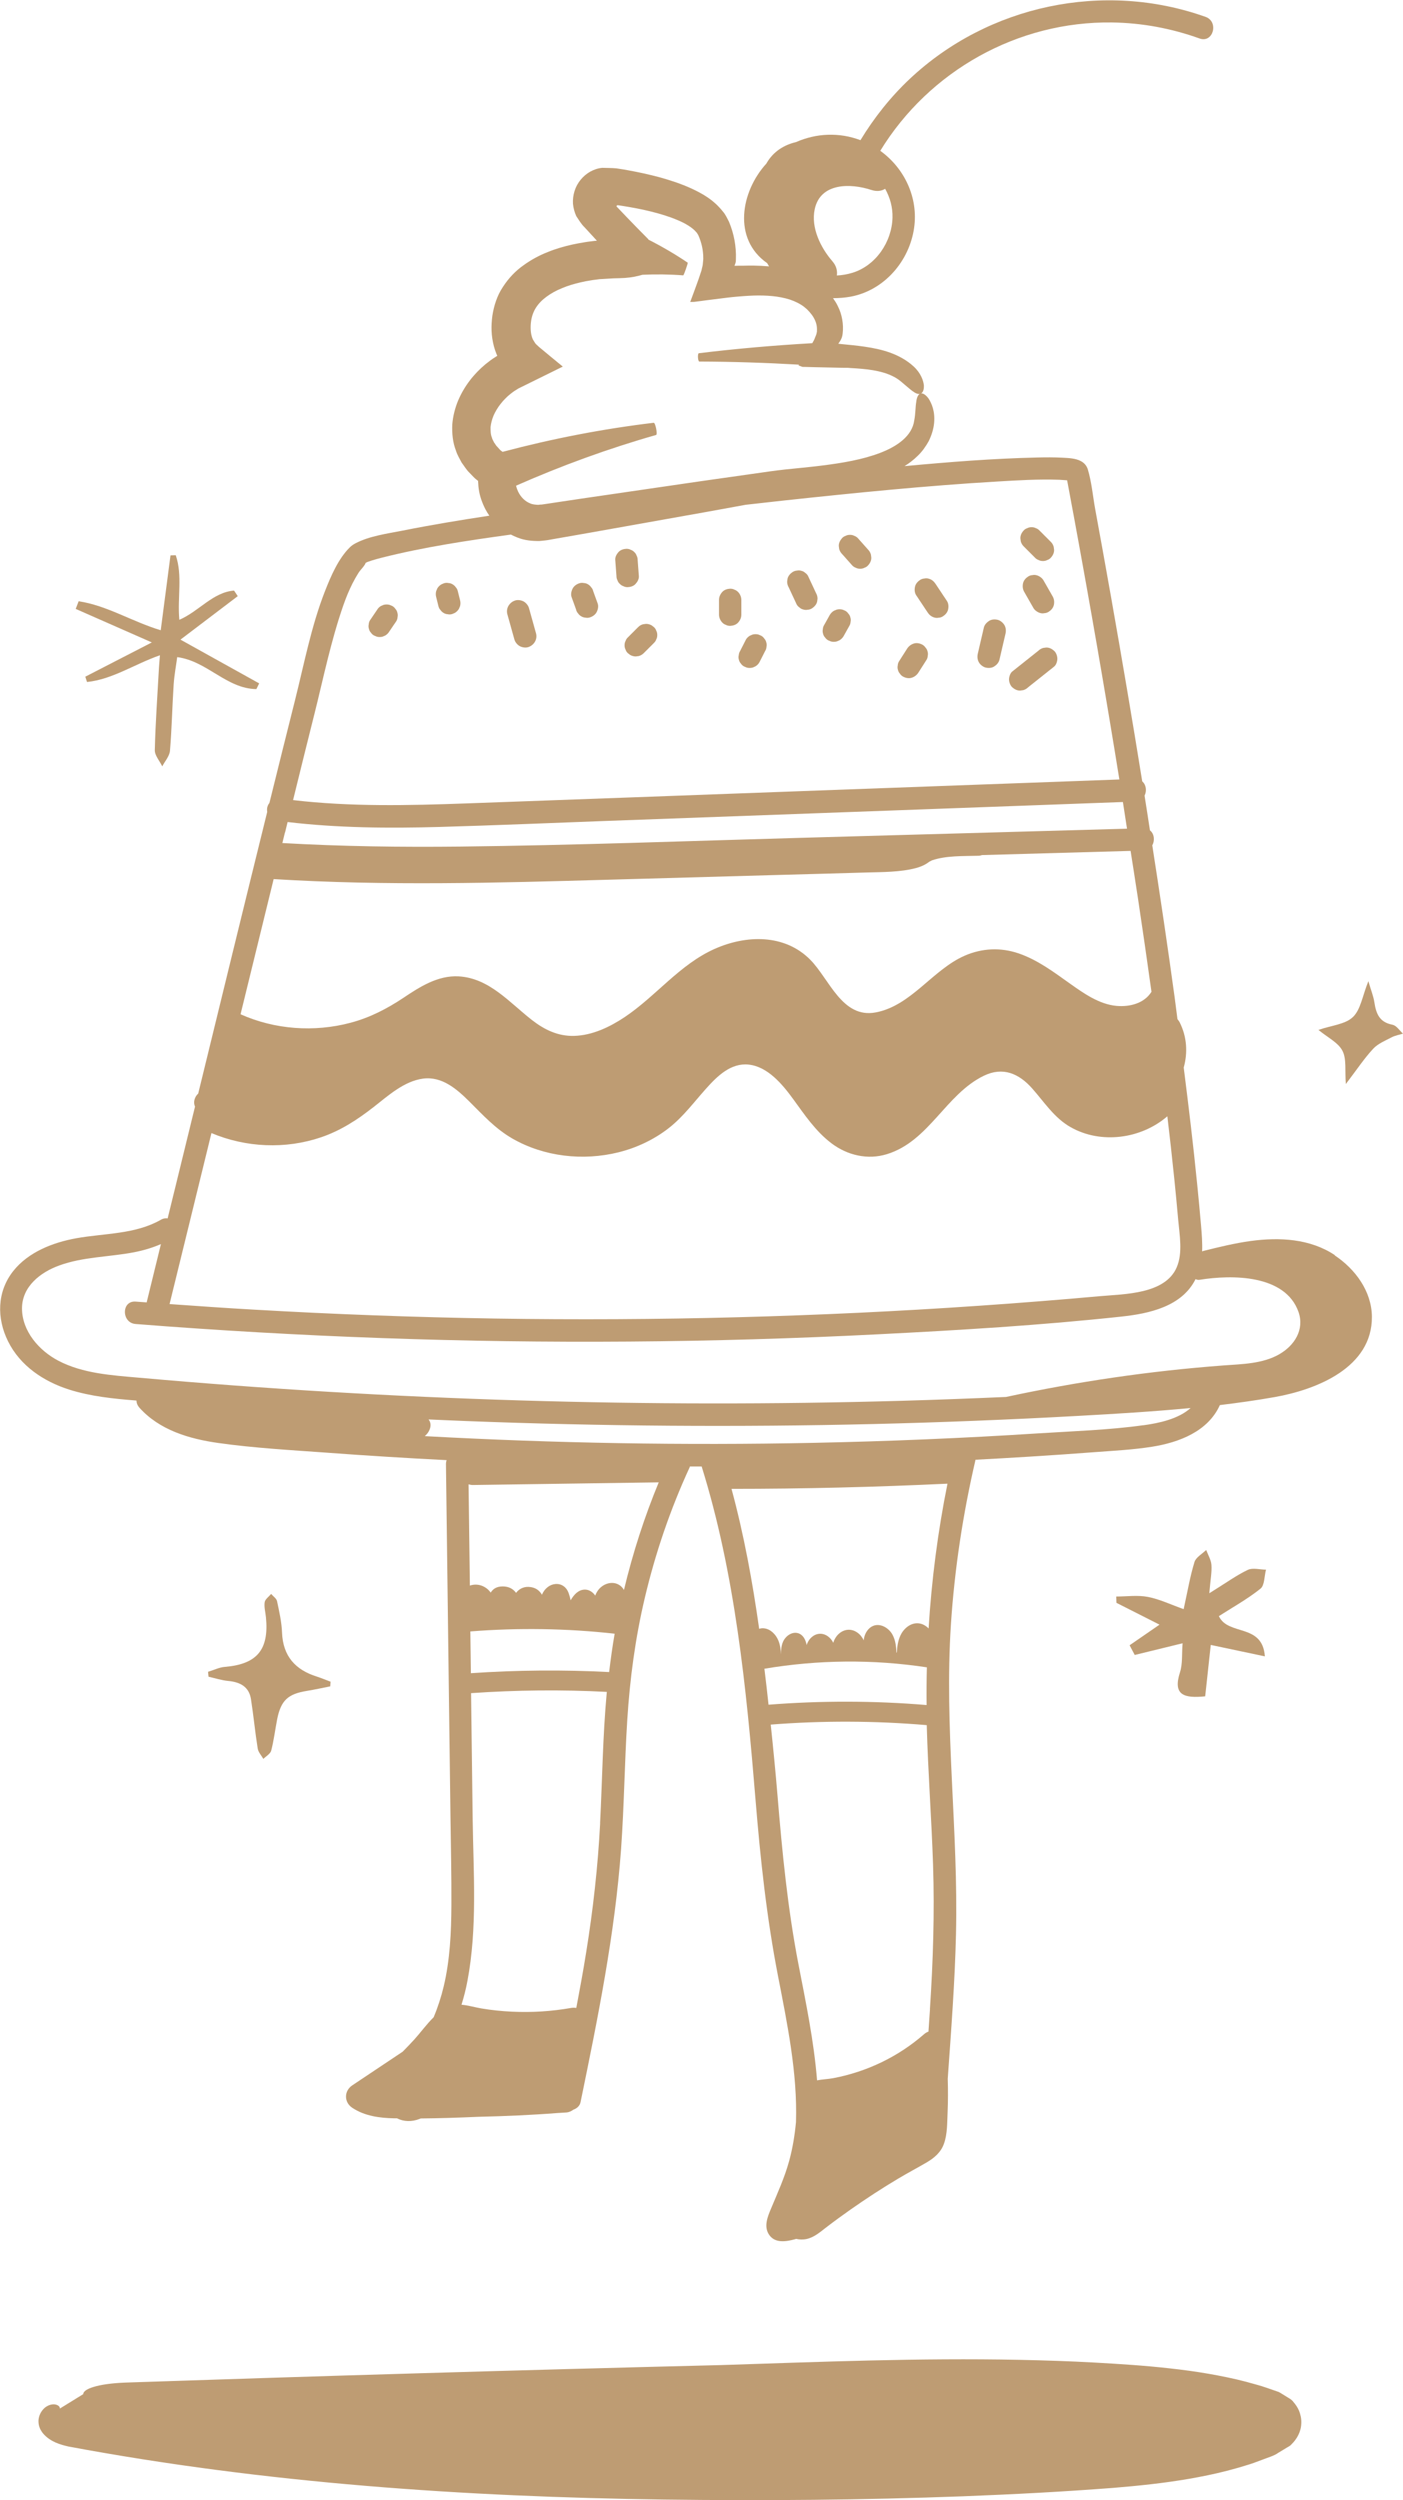 <?xml version="1.0" encoding="UTF-8"?><svg id="Layer_2" xmlns="http://www.w3.org/2000/svg" viewBox="0 0 211.07 375.97"><defs><style>.cls-1{fill:#be9c73;}</style></defs><g id="Layer_1-2"><path class="cls-1" d="M194.56,361.17c-.1-.11-.2-.21-.32-.31-.12-.1-.3-.19-.45-.29l-.94-.58c-.16-.09-.3-.2-.48-.28l-.64-.22-1.27-.44c-.84-.3-1.77-.52-2.66-.78-.21-.06-.48-.14-.61-.16l-.36-.09-.72-.18-1.44-.32c-.96-.2-1.92-.38-2.88-.55-1.92-.33-3.83-.59-5.74-.8-3.82-.43-7.59-.67-11.36-.88-3.77-.21-7.54-.33-11.31-.41-15.07-.31-30.07.31-44.99.79-29.86.74-59.72,1.62-89.56,2.63-4.21.17-6.32.98-6.31,1.74l-3.52,2.17c.03-.17-.08-.44-.53-.58-.43-.15-1.3-.06-1.99.71-.33.38-.63.91-.69,1.62-.01.36.02.76.19,1.16.07.2.2.4.31.58.1.14.21.29.34.42,1.02,1.08,2.39,1.51,3.7,1.8,29.58,5.52,59.6,7.57,89.59,7.97,14.99.2,29.97.07,44.98-.49,7.51-.29,14.99-.68,22.52-1.26,3.78-.31,7.59-.7,11.42-1.36,1.91-.33,3.83-.72,5.74-1.21.95-.25,1.91-.51,2.85-.81l.53-.16c.21-.06.44-.15.66-.22l1.29-.48c.84-.33,1.81-.6,2.4-1.04l1.01-.61c.31-.21.74-.39.93-.62.46-.45.81-.91,1.06-1.42.25-.5.43-1.06.46-1.75.04-.69-.12-1.38-.33-1.9-.22-.52-.51-.96-.9-1.39Z"/><path class="cls-1" d="M200.8,188.74c-3.72-2.47-8.32-2.7-12.61-2.12-2.42.33-4.79.91-7.15,1.5-.07.02-.13.05-.19.07.05-1.28-.05-2.59-.16-3.87-.18-2.1-.38-4.2-.59-6.29-.58-5.84-1.28-11.66-2.02-17.49.62-2.2.5-4.62-.62-6.82-.09-.18-.22-.31-.32-.46-.15-1.13-.29-2.26-.44-3.39-1.04-7.6-2.17-15.18-3.35-22.75.41-.72.3-1.74-.35-2.25-.27-1.74-.53-3.48-.81-5.22.36-.71.24-1.65-.35-2.14-1.48-9.2-3.04-18.38-4.66-27.55-.79-4.46-1.59-8.91-2.41-13.36-.36-1.96-.54-4.11-1.12-6.02-.17-.55-.53-.96-1.03-1.23-.82-.44-1.85-.47-2.76-.52-1.27-.07-2.54-.06-3.8-.03-6.66.15-13.33.68-19.98,1.3.69-.43,1.35-.93,1.96-1.53.66-.62,1.22-1.4,1.68-2.23.42-.86.72-1.79.81-2.72.17-1.78-.39-2.97-.81-3.65-.49-.67-.93-.9-1.26-.78-.33.12-.55.58-.62,1.28-.13.7-.09,1.67-.3,2.76-.32,2.35-2.59,3.92-5.19,4.9-2.62.99-5.56,1.48-8.51,1.86-1.48.19-2.98.33-4.51.49-1.51.14-3.16.35-4.64.57l-9.09,1.29-18.17,2.65-4.54.68-1.14.17-.28.04h-.17s-.34.04-.34.04c-.43-.03-.84-.05-1.2-.22-.73-.28-1.39-.91-1.8-1.74-.14-.3-.25-.61-.32-.92,6.8-3,13.84-5.57,21.07-7.63.24-.1-.12-1.89-.37-1.83-7.62.91-15.22,2.38-22.72,4.37-.01,0-.03-.02-.04-.02-.1-.07-.16-.12-.22-.16l-.07-.06s-.09-.08-.14-.15l-.31-.34c-.24-.21-.33-.47-.52-.69-.1-.25-.27-.47-.32-.73-.2-.48-.2-1.02-.2-1.57.06-.56.21-1.16.46-1.75.52-1.19,1.43-2.35,2.52-3.23.28-.21.55-.43.85-.6l.22-.14h.01s.09-.07.09-.07h.01s.02-.01.02-.01l.08-.04.16-.08,1.56-.77,4.89-2.41c-1.16-.96-2.54-2.07-3.61-2.98-.25-.23-.53-.46-.65-.71l-.23-.37-.05-.11c-.07-.15-.11-.29-.15-.45-.17-.6-.19-1.47-.08-2.22.21-1.48.95-2.66,2.32-3.67.67-.49,1.46-.94,2.35-1.29.87-.37,1.82-.65,2.79-.87.49-.12.98-.21,1.49-.29.25-.05.5-.08.76-.11l.38-.05c.08,0,.08-.02.23-.03l.41-.02,1.65-.1c.58-.01,1.16-.03,1.72-.06,1.05-.07,1.9-.26,2.66-.48,2.02-.09,4.06-.07,6.13.09.1-.03.75-1.89.67-1.91-1.87-1.26-3.85-2.42-5.92-3.47v-.05c-1.09-1.1-2.2-2.22-3.21-3.28l-1.07-1.12-.38-.4-.02-.02c-.07-.03-.14-.13-.09-.22.02-.04.07-.07.12-.07h.08s.04,0,.04,0l.54.08c1.47.23,2.93.5,4.34.85,1.41.35,2.78.76,4.02,1.29,1.23.5,2.34,1.2,2.83,1.82.08.07.14.15.16.21.04.08.08.1.14.22.12.28.24.55.33.84.19.57.32,1.15.38,1.74.04.29.05.59.05.89.02.07-.03.5-.06.8,0,.31-.15.72-.21,1.07-.47,1.49-1.15,3.25-1.69,4.73.19,0,.36,0,.57-.01l.72-.09,1.44-.19,2.87-.36c.49-.07.91-.09,1.36-.14l1.11-.09c.49-.04.98-.06,1.46-.08,1.93-.06,3.83.08,5.45.6.8.27,1.52.62,2.13,1.08l.43.36.42.44c.25.3.49.6.65.91.35.62.49,1.24.45,1.92v.13s-.03.12-.03.12l-.03.16c-.05.21-.16.43-.24.64-.08.25-.23.52-.4.8-5.72.33-11.41.82-17.07,1.51-.22.05-.14,1.27.08,1.25,5.01.02,10.01.18,14.99.47-.02.04-.05.08-.07.12.19.05.28.1.42.15.07.02.11.05.21.07h.36s1.45.04,1.45.04l2.85.06,1.41.03h.7s.45.04.45.04c.58.03,1.15.07,1.71.12,2.23.2,4.36.67,5.81,1.87,1.43,1.17,2.27,2.11,2.98,1.87.33-.12.54-.52.51-1.26-.08-.71-.44-1.82-1.53-2.83-1.06-.98-2.33-1.65-3.59-2.1-1.27-.45-2.54-.7-3.78-.88-.62-.09-1.24-.17-1.84-.23l-1-.1-.71-.07-.34-.04h-.08s.03-.05.04-.08l.11-.15c.12-.17.22-.35.3-.53.04-.09.08-.18.1-.27l.04-.13v-.03s.02-.04.02-.08l.04-.26c.17-1.4-.1-2.91-.73-4.14-.2-.43-.46-.82-.72-1.19.9,0,1.8-.07,2.68-.23,5.04-.96,8.81-5.34,9.52-10.34.65-4.55-1.45-8.97-5.09-11.59,7.37-12.04,20.7-19.5,34.86-19.3,4.51.06,8.94.89,13.18,2.41,2.05.73,2.93-2.53.9-3.25-15.3-5.45-32.68-1.78-44.5,9.32-2.88,2.71-5.37,5.84-7.42,9.22-3.21-1.21-6.64-1.05-9.67.28-1.84.44-3.42,1.41-4.45,3.17,0,.02-.02.03-.02.05-3.88,4.24-5.11,11.36.1,14.99.1.16.19.33.29.49-.8-.07-1.58-.11-2.36-.12-.56,0-1.12,0-1.67.02h-.67s-.3.01-.3.01h-.14s-.07,0-.07,0c0-.01.02-.05.03-.07.07-.15.12-.3.15-.44,0-.04.02-.05.02-.12,0-.09.02-.05.02-.37.02-.48.01-.96-.03-1.44-.07-.96-.25-1.91-.52-2.82-.14-.46-.3-.9-.48-1.34-.25-.49-.55-1.14-.92-1.55-1.45-1.83-3.14-2.72-4.73-3.47-1.61-.73-3.21-1.25-4.8-1.69-1.6-.43-3.19-.77-4.78-1.06l-.61-.11-1.11-.17c-.72-.07-1.41-.05-2.12-.08-1.29.12-2.46.81-3.27,1.81-.82.99-1.22,2.32-1.14,3.6.06.64.23,1.26.49,1.84.39.58.71,1.17,1.28,1.72l1.72,1.87c.06.07.04.06.06.09l.03.05s-.06,0-.08,0c-.06,0,0-.02-.13,0h-.02s-.19.02-.19.02l-.47.06c-.31.04-.62.07-.93.13-.62.1-1.24.21-1.87.35-1.24.28-2.49.63-3.72,1.14-1.23.48-2.46,1.14-3.62,1.98-1.17.82-2.25,1.94-3.09,3.25-.88,1.3-1.36,2.85-1.59,4.35-.2,1.51-.19,2.95.23,4.56.1.39.24.8.39,1.17l.12.28s0,0,0,0h0s0,0,0,0h0s-.31.2-.31.2c-.5.3-.95.66-1.41,1.02-1.77,1.46-3.23,3.3-4.17,5.51-.46,1.11-.78,2.33-.88,3.62-.05,1.29.06,2.65.55,3.9.2.64.54,1.21.85,1.79.38.51.72,1.09,1.16,1.52l.65.67c.1.11.22.22.36.33l.26.21.05.02v.04s.03.41.03.41c.02.26.02.49.07.77.15,1.1.52,2.12,1.01,3.07.17.33.37.65.59.96-4.36.66-8.71,1.38-13.03,2.24-2.31.46-4.98.8-7.1,1.91-.31.16-.59.35-.85.6-1.75,1.72-2.87,4.36-3.75,6.6-2.07,5.28-3.15,11.01-4.53,16.49-1.29,5.12-2.56,10.24-3.83,15.37-.14.17-.25.37-.31.61-.06.22-.06.48-.02.73-3.49,14.11-6.93,28.23-10.38,42.35-.54.5-.79,1.3-.48,1.96-.95,3.88-1.9,7.77-2.85,11.65-.42,1.72-.85,3.45-1.27,5.17-.33-.05-.68,0-1.05.22-3.85,2.19-8.44,2-12.68,2.76-3.51.63-7.23,2.07-9.5,4.94-2.45,3.1-2.5,7.1-.78,10.56,1.83,3.69,5.35,6.04,9.19,7.26,3.25,1.03,6.7,1.38,10.13,1.65.01.36.14.73.44,1.07,3.03,3.38,7.49,4.69,11.85,5.31,5.45.77,11,1.07,16.49,1.47,5.95.44,11.91.81,17.88,1.11-.06.18-.1.37-.1.59.23,17.69.45,35.37.68,53.06.06,4.42.16,8.84.14,13.27-.02,4.1-.21,8.23-1.16,12.23-.38,1.58-.88,3.13-1.51,4.63-1.07,1.05-2,2.34-2.86,3.29-.57.63-1.18,1.26-1.8,1.89-2.53,1.69-5.05,3.37-7.58,5.06-1.26.84-1.26,2.55,0,3.38,1.89,1.25,4.1,1.53,6.32,1.58.14,0,.28,0,.42,0,.99.52,2.22.54,3.36.1.06-.02.13-.06.19-.08,1.38-.01,2.77-.04,4.15-.08,1.52-.04,3.05-.11,4.57-.17,3.97-.09,7.94-.26,11.9-.57h0c.44-.03.88-.05,1.31-.08.43-.04.76-.21,1.04-.42.52-.18.97-.57,1.08-1.13,2.59-12.6,5.17-25.25,6.1-38.11.46-6.46.52-12.93.93-19.39.39-6.19,1.21-12.31,2.64-18.35,1.59-6.73,3.83-13.29,6.72-19.57.03-.06.04-.11.06-.17.59,0,1.18,0,1.77,0,5.03,16.13,6.72,33.29,8.1,50.07.73,8.92,1.67,17.72,3.38,26.52,1.4,7.22,2.94,14.6,2.71,22-.19,1.97-.5,3.93-1.03,5.85-.68,2.48-1.72,4.75-2.71,7.12-.5,1.19-1.12,2.64-.37,3.87.88,1.44,2.61,1.14,3.98.77.05-.01.1-.04.15-.05.49.11,1.01.14,1.58.02,1.15-.26,2.04-1.05,2.95-1.75,1.2-.92,2.42-1.81,3.66-2.68,2.34-1.64,4.73-3.2,7.18-4.66,1.41-.84,2.87-1.61,4.29-2.44,1.14-.67,2.13-1.52,2.58-2.8.53-1.47.48-3.22.55-4.76.07-1.67.07-3.34.02-5.01.51-7.24,1.07-14.48,1.24-21.74.37-15.57-1.78-31.06-.76-46.63.55-8.33,1.81-16.59,3.7-24.72,2.74-.14,5.47-.3,8.21-.47,3.24-.2,6.48-.43,9.72-.67,2.87-.22,5.76-.36,8.6-.81,4.12-.65,8.45-2.32,10.23-6.27,2.76-.33,5.51-.72,8.24-1.2,6.31-1.12,14.71-4.44,14.63-12.11-.04-3.82-2.51-7.15-5.59-9.2ZM122.57,31.45c.86-4,5.41-3.9,8.5-2.89.85.28,1.56.17,2.09-.17.74,1.31,1.15,2.79,1.11,4.34-.1,3.66-2.52,7.24-6.08,8.31-.74.22-1.51.35-2.29.39.1-.71-.08-1.46-.67-2.14-1.77-2.04-3.26-5.05-2.66-7.84ZM47.26,107.55c1.38-5.52,2.53-11.2,4.41-16.57.39-1.11.83-2.19,1.36-3.24.28-.55.59-1.1.92-1.62.2-.33.98-1.11,1.05-1.46.08-.04.17-.09.23-.13.03-.01.06-.02.09-.03.22-.07.43-.15.64-.22.5-.16,1.01-.29,1.51-.42,6.34-1.6,12.88-2.57,19.39-3.47.32.17.65.32.99.45,1.06.43,2.21.53,3.3.52l.8-.08.4-.05.29-.05,1.13-.2,4.52-.79,18.08-3.22,5.82-1.06c1.94-.22,3.89-.44,5.83-.65,10.61-1.14,21.25-2.21,31.9-2.84,3.14-.19,6.3-.38,9.45-.27.39.02.78.05,1.17.08.37,1.95.73,3.91,1.09,5.86,2.4,13.02,4.66,26.06,6.77,39.13-16.02.59-32.04,1.17-48.07,1.76-16.72.61-33.44,1.24-50.16,1.84-8.68.31-17.43.52-26.08-.5,1.05-4.27,2.1-8.53,3.17-12.79ZM42.89,125.17c.13-.52.26-1.03.38-1.55,7.59.9,15.22.95,22.86.74,8.4-.24,16.8-.6,25.2-.91,16.97-.62,33.93-1.24,50.9-1.86,8.9-.33,17.8-.65,26.7-.98.21,1.33.41,2.67.62,4.01-16.42.46-32.83.92-49.25,1.38-17.02.48-34.04,1.12-51.06,1.31-8.92.1-17.85-.02-26.76-.53.13-.53.26-1.07.39-1.6ZM41.17,132.2c16.82,1.04,33.68.57,50.52.09,8.56-.24,17.12-.48,25.68-.72,4.32-.12,8.64-.23,12.95-.36,2.46-.07,5.13-.04,7.53-.68.55-.15,1.09-.37,1.57-.67.14-.09.26-.19.4-.28.1-.06.34-.17.39-.2,2.17-.73,4.65-.62,7-.69.2,0,.37-.05.53-.1,7.45-.21,14.9-.42,22.35-.63.37,2.39.75,4.77,1.11,7.16.7,4.67,1.38,9.35,2.03,14.03-1.1,1.75-3.27,2.29-5.24,2.12-2.64-.23-5-1.92-7.1-3.41-2.42-1.72-4.79-3.5-7.63-4.48-2.71-.93-5.52-.8-8.13.34-4.85,2.12-8.03,7.52-13.39,8.53-5.05.95-6.97-5.02-9.84-7.92-3.86-3.9-9.64-3.74-14.37-1.64-5.29,2.35-8.85,7.13-13.59,10.29-2.23,1.48-4.83,2.72-7.55,2.8-2.42.07-4.46-.91-6.33-2.36-3.41-2.64-6.44-6.33-11.06-6.59-3.12-.17-5.82,1.56-8.3,3.22-2.49,1.66-5.07,2.99-7.98,3.76-5.46,1.45-11.37,1.02-16.53-1.28,1.66-6.78,3.32-13.55,4.98-20.33ZM31.8,170.39c5.19,2.19,11.14,2.46,16.5.64,3-1.02,5.52-2.68,8-4.62,2.14-1.68,4.52-3.82,7.32-4.2,2.88-.39,5.12,1.58,7.02,3.47,2.02,2.02,3.93,4.09,6.43,5.53,4.78,2.75,10.64,3.4,15.97,2.08,2.7-.67,5.28-1.88,7.49-3.58,2.23-1.72,3.87-3.97,5.74-6.05,1.64-1.83,3.7-3.86,6.38-3.56,2.85.31,5.05,2.96,6.63,5.12,1.76,2.41,3.42,4.92,5.83,6.73,2.38,1.79,5.42,2.51,8.31,1.62,6.37-1.95,8.84-9.01,14.6-11.8,2.86-1.38,5.27-.33,7.25,1.9,1.84,2.07,3.34,4.46,5.82,5.85,4.55,2.57,10.55,1.75,14.47-1.6.02-.02.04-.04.06-.05.37,3.12.72,6.25,1.04,9.38.21,2.06.41,4.12.59,6.19.2,2.28.71,4.97-.22,7.14-1.74,4.06-7.86,4.01-11.52,4.34-6.09.55-12.19,1.03-18.3,1.45-12.06.83-24.13,1.4-36.21,1.72-24.31.65-48.65.26-72.93-1.15-4.19-.24-8.38-.53-12.56-.83,2.1-8.57,4.21-17.14,6.3-25.71ZM70.8,248.46l-.04-3.12c7.23-.57,14.5-.46,21.71.34-.33,1.91-.6,3.83-.83,5.77-6.91-.36-13.89-.3-20.8.17-.01-1.05-.03-2.1-.04-3.15ZM90.29,274.15c-.34,6.51-1.06,12.98-2.1,19.42-.45,2.81-.96,5.6-1.49,8.39-.25-.04-.51-.05-.79,0-2.93.52-5.91.7-8.89.56-1.55-.07-3.1-.23-4.63-.49-.97-.17-1.97-.47-2.96-.55.36-1.18.67-2.37.89-3.57,1.51-7.96.9-16.24.79-24.29-.08-6.33-.16-12.67-.24-19,6.78-.47,13.63-.54,20.42-.19,0,.04,0,.07-.01.11-.6,6.52-.67,13.07-1,19.61ZM93.86,239.09c-.19-.33-.45-.61-.81-.8-1.01-.54-2.23-.13-2.94.69-.26.3-.43.62-.56.97-.37-.53-.93-.92-1.6-.9-.93.03-1.6.73-2.1,1.61-.08-.38-.18-.75-.31-1.11-.31-.86-1.05-1.42-1.99-1.34-.88.08-1.58.69-1.95,1.46-.02.05-.04.11-.06.16-.39-.67-1.02-1.15-2.02-1.19-.76-.03-1.44.31-1.88.9-.43-.58-1.07-.97-2.01-.97-.93,0-1.46.38-1.81.93-.7-.99-1.96-1.46-3.13-1.05,0,0,0,0,0,0-.07-5.08-.13-10.15-.2-15.23.22.06.45.11.72.1,9.3-.13,18.59-.27,27.89-.4-2.17,5.25-3.91,10.66-5.23,16.18ZM115,250.95c8.08-1.36,16.34-1.44,24.44-.21-.05,1.89-.06,3.78-.04,5.67-7.9-.66-15.88-.67-23.78-.05-.2-1.8-.39-3.61-.62-5.41ZM139.91,302.13c-.07,1.13-.15,2.26-.23,3.39-.22.08-.43.19-.63.36-3.88,3.4-8.62,5.68-13.69,6.64-.78.15-1.64.17-2.44.33-.47-5.89-1.69-11.74-2.81-17.51-1.61-8.36-2.43-16.73-3.13-25.21-.3-3.6-.65-7.19-1.03-10.78,7.8-.61,15.68-.58,23.47.08.19,7.01.72,14.01.95,21.02.24,7.24,0,14.46-.47,21.69ZM139.69,244.88c-.46-.46-1.05-.77-1.69-.77-1.11-.01-2.09.85-2.55,1.86-.36.79-.48,1.67-.53,2.55-.02,0-.04,0-.06,0-.04-.94-.15-1.88-.59-2.69-.56-1.03-1.84-1.77-2.92-1.32-.71.29-1.18,1.02-1.35,1.77-.03.14-.05.27-.06.41-.41-.93-1.33-1.66-2.36-1.6-1.07.07-1.93.94-2.22,1.96-.37-.76-1.09-1.35-1.94-1.36-.97-.01-1.8.78-2.06,1.7-.17-.83-.54-1.56-1.31-1.79-.9-.26-1.86.42-2.24,1.27-.27.6-.32,1.27-.31,1.94-.04-.72-.13-1.44-.4-2.1-.38-.92-1.18-1.74-2.17-1.84-.24-.03-.49,0-.72.08-1-7.08-2.29-14.15-4.16-21.05,10.84,0,21.66-.27,32.49-.78-1.45,7.19-2.39,14.47-2.84,21.79ZM172,214.33c-5.24.73-10.62.89-15.9,1.23-11.23.72-22.47,1.19-33.71,1.42-19.49.4-39.01.06-58.48-1.01.75-.65,1.19-1.74.56-2.51,1.88.08,3.75.17,5.63.24,20.44.79,40.9.94,61.35.45,10.3-.25,20.59-.66,30.88-1.23,5.59-.31,11.2-.64,16.79-1.18-1.85,1.67-4.8,2.28-7.12,2.6ZM192.44,203.67c-2.52,1.43-5.57,1.46-8.38,1.67-11,.82-21.93,2.42-32.71,4.74-5.27.23-10.54.43-15.82.58-19.08.54-38.18.52-57.26-.06-19.16-.58-38.3-1.72-57.39-3.42-4.07-.36-8.41-.62-12.1-2.55-2.89-1.51-5.45-4.42-5.47-7.84-.01-3.31,2.76-5.46,5.62-6.49,3.61-1.31,7.5-1.26,11.24-1.98,1.39-.27,2.75-.67,4.04-1.23-.71,2.9-1.42,5.8-2.13,8.7,0,.02,0,.04,0,.07-.55-.04-1.11-.08-1.67-.12-2.17-.17-2.15,3.21,0,3.37,24.7,1.94,49.48,2.83,74.25,2.64,12.46-.09,24.92-.46,37.37-1.09,12.24-.62,24.52-1.35,36.71-2.67,4.18-.45,9.08-1.52,11.12-5.63.18.09.39.14.63.1,4.81-.78,12.87-.82,14.86,4.84.93,2.66-.62,5.07-2.92,6.37Z"/><path class="cls-1" d="M57.56,95.74c.13-.06.27-.11.4-.17.25-.15.46-.35.61-.61.35-.51.69-1.02,1.04-1.53.12-.19.19-.4.2-.63.05-.22.04-.45-.03-.67-.05-.22-.15-.41-.3-.57-.12-.18-.28-.33-.47-.43-.13-.06-.27-.11-.4-.17-.3-.08-.6-.08-.9,0-.13.06-.27.11-.4.17-.25.15-.46.35-.6.61-.35.51-.69,1.02-1.04,1.53-.12.19-.19.4-.2.63-.05.22-.04.45.03.67.05.22.15.41.3.57.12.18.28.33.47.43l.4.17c.3.08.6.08.9,0Z"/><path class="cls-1" d="M65.96,91.16c.05.22.15.41.3.57.12.18.28.33.47.44.19.12.4.19.63.2.22.05.45.04.67-.03.13-.06.27-.11.4-.17.25-.15.46-.35.61-.61.06-.13.11-.27.17-.4.08-.3.08-.6,0-.9-.11-.46-.23-.91-.34-1.37-.05-.22-.15-.41-.3-.57-.12-.18-.28-.33-.47-.44-.19-.12-.4-.19-.63-.2-.22-.05-.45-.04-.67.03l-.4.17c-.25.15-.46.35-.61.61-.06.13-.11.27-.17.4-.08.3-.08.6,0,.9.11.46.23.91.34,1.37Z"/><path class="cls-1" d="M77.38,96.14c.11.41.41.79.78,1.01.36.21.89.3,1.3.17.87-.28,1.43-1.16,1.18-2.08-.35-1.25-.7-2.51-1.05-3.76-.11-.41-.41-.79-.78-1.01-.36-.21-.89-.3-1.3-.17-.87.28-1.43,1.16-1.18,2.08l1.05,3.76Z"/><path class="cls-1" d="M86.67,91.68c.05.22.15.41.3.57.12.18.28.33.47.43.19.12.4.19.63.2.22.05.45.04.67-.03.41-.13.8-.39,1.01-.78.2-.38.32-.88.17-1.3-.23-.63-.46-1.25-.68-1.88-.05-.22-.15-.41-.3-.57-.12-.18-.28-.33-.47-.44-.19-.12-.4-.19-.63-.2-.22-.05-.45-.04-.67.03-.41.13-.8.39-1.01.78-.2.38-.32.88-.17,1.3.23.63.46,1.25.68,1.88Z"/><path class="cls-1" d="M92.89,87.26c.07.21.18.39.35.54.15.16.33.28.54.35.2.11.42.15.65.15.44-.02.89-.16,1.19-.49.29-.32.53-.75.49-1.19-.06-.8-.12-1.6-.18-2.4,0-.23-.04-.45-.15-.65-.07-.21-.18-.39-.35-.54-.15-.16-.33-.28-.54-.35-.2-.11-.42-.15-.65-.15-.44.02-.89.16-1.19.49-.29.32-.53.75-.49,1.19.06.8.12,1.6.18,2.4,0,.23.04.45.15.65Z"/><path class="cls-1" d="M94.46,95.85c-.16.15-.28.33-.35.54-.11.2-.15.42-.15.65,0,.23.04.45.15.65.07.21.18.39.35.54.11.09.23.18.34.26.26.15.55.23.85.23.15-.02.3-.04.45-.06.29-.08.53-.23.74-.43.51-.51,1.03-1.03,1.54-1.54.16-.15.28-.33.35-.54.11-.2.15-.42.15-.65,0-.23-.04-.45-.15-.65-.07-.21-.18-.39-.35-.54l-.34-.26c-.26-.15-.55-.23-.85-.23-.15.02-.3.04-.45.06-.29.08-.53.22-.74.43-.51.51-1.03,1.03-1.54,1.54Z"/><path class="cls-1" d="M109.2,93.97c.2.11.42.15.65.15.44-.02.89-.16,1.19-.49.3-.33.49-.74.49-1.19v-2.22c0-.43-.19-.89-.49-1.19-.15-.16-.33-.28-.54-.35-.2-.11-.42-.15-.65-.15-.44.02-.89.16-1.19.49-.3.33-.49.74-.49,1.19v2.22c0,.43.19.89.49,1.19.15.16.33.28.54.35Z"/><path class="cls-1" d="M111.13,98.55c-.05.22-.04.45.03.67.05.22.15.41.3.57.12.18.28.33.47.43.13.06.27.11.4.17.3.08.6.08.9,0,.13-.06.27-.11.4-.17.25-.15.46-.35.61-.61.29-.57.58-1.14.87-1.71.12-.19.19-.4.2-.63.05-.22.04-.45-.03-.67-.05-.22-.15-.41-.3-.57-.12-.18-.28-.33-.47-.43-.13-.06-.27-.11-.4-.17-.3-.08-.6-.08-.9,0-.13.06-.27.11-.4.17-.25.15-.46.35-.6.6l-.87,1.71c-.12.19-.19.4-.2.63Z"/><path class="cls-1" d="M119.85,90.89c.11.2.25.35.43.47.16.15.35.25.57.3.22.07.45.08.67.03.22,0,.43-.08.63-.2.36-.23.68-.58.78-1.01.02-.15.04-.3.06-.45,0-.3-.08-.59-.23-.85-.4-.86-.8-1.71-1.2-2.57-.11-.2-.25-.35-.43-.47-.16-.15-.35-.25-.57-.3-.22-.07-.45-.08-.67-.03-.22.01-.43.08-.63.2-.36.23-.68.58-.78,1.01-.02.15-.04.3-.06.45,0,.3.08.59.23.85.4.86.8,1.71,1.2,2.57Z"/><path class="cls-1" d="M124.12,95.86c.12.18.28.33.47.43.13.06.27.11.4.17.3.08.6.08.9,0,.13-.06.27-.11.4-.17.25-.15.46-.35.61-.6.29-.51.57-1.02.86-1.54.12-.19.19-.4.2-.63.05-.22.04-.45-.03-.67-.05-.22-.15-.41-.3-.57-.12-.18-.28-.33-.47-.43-.13-.06-.27-.11-.4-.17-.3-.08-.6-.08-.9,0-.13.06-.27.11-.4.17-.25.15-.46.35-.61.6-.29.51-.57,1.02-.86,1.54-.12.19-.19.4-.2.63-.05.22-.04.45.03.67.05.22.15.41.3.57Z"/><path class="cls-1" d="M126.68,83.31l1.53,1.72c.15.16.33.28.54.35.2.11.42.15.65.15.23,0,.45-.04.65-.15.21-.07.39-.18.54-.35.3-.32.51-.74.49-1.19-.02-.15-.04-.3-.06-.45-.08-.29-.22-.53-.43-.74l-1.53-1.72c-.15-.16-.33-.28-.54-.35-.2-.11-.42-.15-.65-.15-.23,0-.45.04-.65.15-.21.07-.39.18-.54.35-.29.32-.51.74-.49,1.19.02.15.04.3.06.45.08.29.22.53.43.74Z"/><path class="cls-1" d="M139.54,92.08c.24.37.57.66,1.01.78.22.07.45.08.67.03.22,0,.43-.08.63-.2.36-.23.68-.58.78-1.01.1-.43.08-.92-.17-1.3-.57-.86-1.14-1.71-1.71-2.57-.24-.37-.57-.66-1.01-.78-.22-.07-.45-.08-.67-.03-.22.01-.43.08-.63.2-.36.23-.68.58-.78,1.01-.1.43-.08.92.17,1.3.57.86,1.14,1.71,1.71,2.57Z"/><path class="cls-1" d="M135.39,101.32c.12.18.28.33.47.43.39.21.87.31,1.3.17.43-.14.76-.39,1.01-.78.4-.63.8-1.25,1.2-1.88.12-.19.19-.4.2-.63.05-.22.04-.45-.03-.67-.05-.22-.15-.41-.3-.57-.12-.18-.28-.33-.47-.44-.39-.21-.87-.31-1.3-.17-.43.14-.76.39-1.01.78l-1.2,1.88c-.12.19-.19.4-.2.63-.05.22-.04.45.03.67.05.22.15.41.3.57Z"/><path class="cls-1" d="M155.99,86.52c-.22-.07-.45-.08-.67-.03-.22.01-.43.08-.63.2-.36.23-.68.58-.78,1.01-.1.45-.06.9.17,1.3.46.8.91,1.6,1.37,2.4.21.37.6.66,1.01.78.22.07.45.08.67.03.22-.01.43-.08.63-.2.36-.23.68-.58.78-1.01.1-.45.06-.9-.17-1.3-.46-.8-.91-1.6-1.37-2.4-.21-.37-.6-.66-1.01-.78Z"/><path class="cls-1" d="M153.48,103.85c.15-.02.3-.04.45-.06.29-.08.53-.22.74-.43,1.3-1.04,2.61-2.08,3.91-3.11.32-.25.49-.81.49-1.19,0-.41-.18-.91-.49-1.19-.32-.29-.74-.51-1.19-.49-.15.02-.3.04-.45.06-.29.08-.53.23-.74.43-1.3,1.04-2.61,2.08-3.91,3.11-.32.25-.49.81-.49,1.19,0,.41.18.91.49,1.19.32.29.74.51,1.19.49Z"/><path class="cls-1" d="M148.28,100.39c.43.1.92.08,1.3-.17.36-.23.68-.58.78-1.01.3-1.31.6-2.62.91-3.92.1-.44.06-.91-.17-1.3-.21-.35-.61-.68-1.01-.78-.43-.1-.92-.08-1.3.17-.36.23-.68.58-.78,1.01-.3,1.31-.6,2.62-.91,3.92-.1.44-.06.91.17,1.3.2.35.61.68,1.01.78Z"/><path class="cls-1" d="M154,82.16c.57.57,1.14,1.14,1.71,1.71.15.16.33.28.54.35.2.11.42.15.65.15.23,0,.45-.04.65-.15.21-.07.39-.18.54-.35.3-.32.51-.74.49-1.19l-.06-.45c-.08-.29-.22-.53-.43-.74-.57-.57-1.14-1.14-1.71-1.71-.15-.16-.33-.28-.54-.35-.2-.11-.42-.15-.65-.15-.23,0-.45.04-.65.15-.21.07-.39.18-.54.35-.3.32-.51.74-.49,1.19.02.15.04.3.06.45.08.29.22.53.43.74Z"/><path class="cls-1" d="M12.83,101.75c.09.27.17.54.26.81,3.83-.39,7.11-2.67,10.97-4.02-.07.92-.11,1.35-.14,1.79-.23,4.16-.53,8.31-.63,12.48-.02.8.73,1.62,1.12,2.44.4-.78,1.09-1.53,1.16-2.34.28-3.33.34-6.68.56-10.02.1-1.46.38-2.91.53-4.07,4.51.59,7.41,4.75,11.91,4.81.14-.29.28-.57.42-.86-3.88-2.16-7.76-4.32-11.84-6.58,2.99-2.27,5.81-4.41,8.62-6.54-.19-.28-.37-.56-.56-.84-3.21.27-5.24,3.1-8.23,4.4-.31-3.36.51-6.66-.54-9.71-.26,0-.52.01-.79.02-.48,3.7-.97,7.4-1.47,11.26-4.36-1.32-8.1-3.73-12.35-4.36-.15.38-.29.76-.44,1.15,3.65,1.61,7.3,3.21,11.45,5.04-3.64,1.87-6.83,3.52-10.02,5.16Z"/><path class="cls-1" d="M33.83,250.67c-.86.07-1.69.49-2.53.74.02.25.05.49.07.74,1,.22,1.98.55,2.99.64,1.78.17,3.11.87,3.4,2.75.38,2.46.62,4.95,1.01,7.41.09.55.55,1.04.85,1.56.41-.41,1.05-.76,1.18-1.24.4-1.54.59-3.13.89-4.69.57-2.87,1.62-3.84,4.49-4.3,1.17-.19,2.33-.45,3.5-.68.02-.23.03-.47.05-.7-.68-.25-1.35-.54-2.04-.76-3.26-1.02-5.12-3.08-5.26-6.63-.06-1.58-.42-3.16-.75-4.72-.09-.41-.58-.73-.89-1.09-.34.41-.91.8-.97,1.25-.11.73.12,1.51.19,2.27.48,4.88-1.35,7.04-6.16,7.45Z"/><path class="cls-1" d="M209.49,154.1c-1.99-.36-2.48-1.71-2.73-3.4-.14-.9-.5-1.76-.9-3.15-.9,2.24-1.16,4.29-2.33,5.4-1.15,1.1-3.21,1.25-5.18,1.93,1.39,1.15,2.97,1.9,3.61,3.14.64,1.23.35,2.96.51,5,1.7-2.23,2.78-3.87,4.11-5.3.72-.78,1.82-1.22,2.79-1.73.52-.27,1.13-.37,1.7-.55-.52-.46-.99-1.23-1.58-1.33Z"/><path class="cls-1" d="M182.25,235.33c-.06-.76-.51-1.5-.79-2.24-.61.6-1.54,1.1-1.76,1.81-.66,2.14-1.03,4.37-1.63,7.09-1.91-.68-3.59-1.49-5.37-1.84-1.53-.3-3.17-.06-4.77-.06.01.32.02.63.03.95,1.94.98,3.88,1.96,6.48,3.28-1.85,1.27-3.17,2.18-4.5,3.1.26.49.51.97.77,1.46,2.29-.56,4.59-1.12,7.2-1.76-.13,1.65.02,3.09-.39,4.36-1.12,3.48.65,3.93,3.79,3.62.28-2.57.56-5.13.84-7.73,2.73.58,5.22,1.1,8.14,1.72-.36-5.01-5.53-3.05-6.92-6.05,2.09-1.34,4.31-2.57,6.26-4.13.63-.51.57-1.88.83-2.86-.92,0-1.98-.32-2.73.03-1.69.8-3.22,1.92-5.8,3.52.18-2.12.4-3.21.32-4.27Z"/></g></svg>